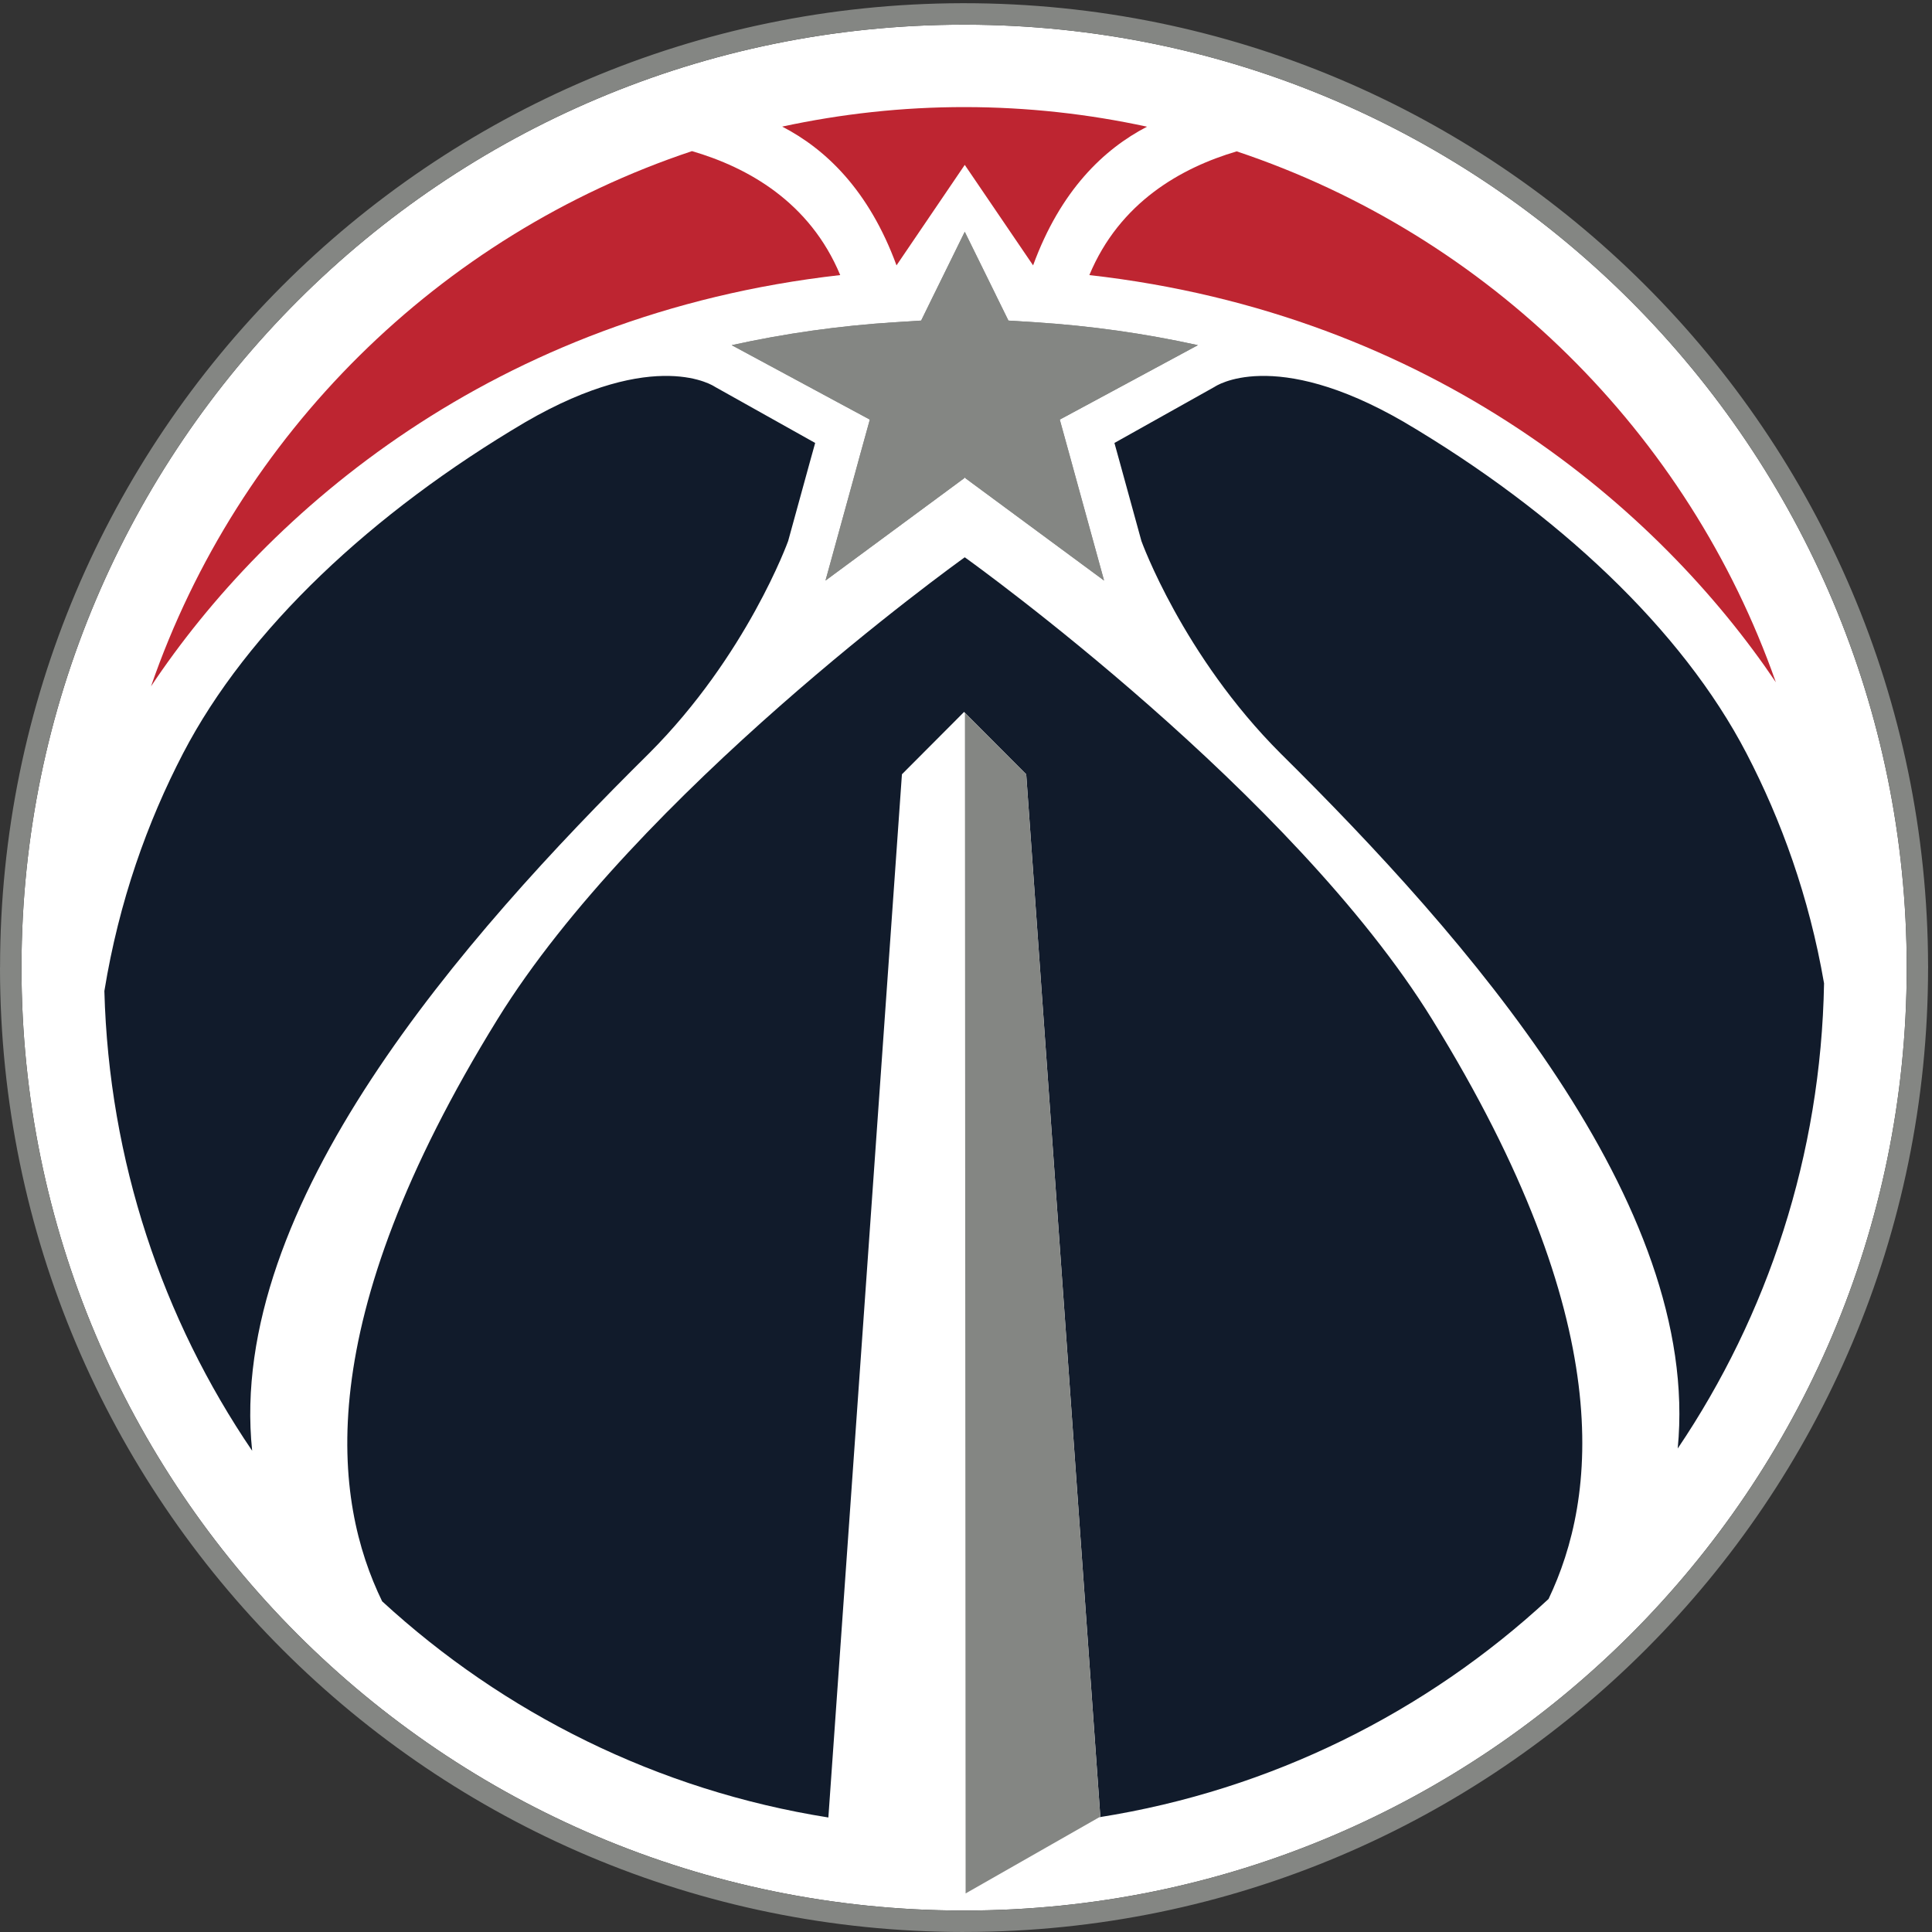 <?xml version="1.0" encoding="UTF-8" standalone="no"?>
<svg width="500px" height="500px" viewBox="0 0 500 500" version="1.1" xmlns="http://www.w3.org/2000/svg" xmlns:xlink="http://www.w3.org/1999/xlink">
    <rect x="0" y="0" width="500" height="500" fill="#333333" stroke="none"/>
    <!-- Generator: Sketch 39.1 (31720) - http://www.bohemiancoding.com/sketch -->
    <title>WAS</title>
    <desc>Created with Sketch.</desc>
    <defs></defs>
    <g id="NBA" stroke="none" stroke-width="1" fill="none" fill-rule="evenodd">
        <g id="WAS">
            <g id="WWizards_P_pms">
                <g id="Group-4">
                    <path d="M249.931,6.385 L249.5,6.385 C114.95,6.393 5.791,115.409 5.562,250.018 L5.562,250.448 C5.576,385.087 114.601,494.296 249.24,494.445 L249.575,494.445 C384.169,494.408 493.298,385.369 493.461,250.709 L493.461,250.397 C493.431,115.81 384.496,6.637 249.931,6.385" id="Fill-1" fill="#FFFFFF"></path>
                    <path d="M493.461,250.575 L493.461,250.709 C493.298,385.369 384.169,494.408 249.575,494.445 L249.24,494.445 C114.601,494.296 5.576,385.087 5.562,250.448 L5.562,250.018 C5.791,115.409 114.95,6.393 249.5,6.385 L249.931,6.385 C384.496,6.637 493.431,115.81 493.461,250.397 L493.461,250.575 L493.461,250.575 Z M498.985,249.869 C498.673,112.252 387.073,0.837 249.515,0.829 L248.973,0.829 C111.385,1.134 0.045,112.795 0.016,250.285 L0,250.56 L0,250.716 C0.178,388.422 111.786,499.934 249.433,500 L249.485,500 L249.485,499.993 L249.782,499.993 C387.428,499.829 498.896,388.221 498.985,250.582 C498.985,250.478 499,250.381 499,250.24 C498.985,250.24 499,250.144 498.985,249.869 L498.985,249.869 Z" id="Fill-3" fill="#848683"></path>
                </g>
                <path d="M167.954,194.993 C193.303,169.653 203.971,140.021 203.971,140.021 L209.629,119.441 L210.966,114.636 L185.002,100.095 C185.002,100.095 169.855,89.579 135.99,109.23 C96.336,132.624 64.076,162.873 47.384,194.956 C38.141,212.736 30.805,233.204 27.012,256.471 C28.192,300.504 42.091,341.367 65.256,375.455 C58.648,311.994 119.954,242.472 167.954,194.993" id="Fill-5" fill="#111B2B"></path>
                <path d="M363.38,109.23 C329.509,89.579 314.37,100.095 314.37,100.095 L288.413,114.636 L289.742,119.441 L295.399,140.021 C295.399,140.021 306.062,169.653 331.417,194.993 C379.269,242.323 440.367,311.566 434.19,374.871 C457.451,340.393 471.261,299.034 472.064,254.488 C468.18,232.03 460.971,212.234 451.987,194.956 C435.296,162.873 403.021,132.624 363.38,109.23" id="Fill-6" fill="#111B2B"></path>
                <path d="M281.924,71.19 C370.909,81.243 429.386,131.762 459.589,176.568 C436.87,111.907 385.165,60.923 320.057,39.173 C305.697,43.414 289.78,52.345 281.924,71.19" id="Fill-7" fill="#BE2531"></path>
                <path d="M217.448,71.19 C209.555,52.249 193.503,43.318 179.084,39.11 C113.576,60.952 61.626,112.416 39.083,177.626 C69.08,132.561 127.772,81.32 217.448,71.19" id="Fill-8" fill="#BE2531"></path>
                <path d="M232.015,68.679 L249.678,42.672 L267.364,68.679 C274.455,49.293 285.637,38.609 296.848,32.787 C281.664,29.497 265.916,27.73 249.752,27.714 C233.507,27.696 217.692,29.475 202.428,32.764 C213.668,38.568 224.895,49.23 232.015,68.679" id="Fill-9" fill="#BE2531"></path>
                <path d="M370.612,263.771 C334.424,205.205 252.262,146.066 249.678,144.224 C247.11,146.066 164.955,205.205 128.759,263.771 C79.913,342.815 86.26,388.399 98.897,414.419 C130.378,443.368 170.212,463.357 214.381,470.364 L233.419,200.385 L249.292,184.462 L249.5,184.247 L249.5,184.254 L249.515,184.247 L249.715,184.462 L265.582,200.385 L284.76,470.146 L284.5,470.294 C329.011,463.261 369.149,443.108 400.764,413.813 C413.208,387.694 419.103,342.217 370.612,263.771" id="Fill-10" fill="#111B2B"></path>
                <polyline id="Fill-11" fill="#848683" points="265.582 200.385 249.715 184.462 249.901 490.018 284.76 470.146 265.582 200.385"></polyline>
                <path d="M249.589,123.719 L242.669,128.828 L213.639,150.247 L221.242,122.635 L222.549,117.845 L225.11,108.591 L216.668,104.046 L189.36,89.327 C203.141,86.289 217.217,84.306 231.443,83.399 L238.393,82.962 L238.675,82.39 L241.459,76.701 L241.897,75.813 L241.905,75.806 L249.678,59.984 L257.727,76.341 L257.727,76.347 L257.897,76.701 L260.696,82.39 L260.979,82.962 L267.935,83.399 C282.154,84.306 296.231,86.289 310.012,89.327 L282.711,104.046 L274.269,108.591 L276.823,117.845 L278.137,122.635 L285.733,150.247 L256.71,128.828 L249.789,123.719 L249.789,123.578 L249.678,123.659 L249.589,123.578 L249.589,123.719" id="Fill-12" fill="#848683"></path>
                <path d="M249.789,123.578 L249.789,123.719 L256.71,128.828 L285.733,150.247 L278.137,122.635 L276.823,117.845 L274.269,108.591 L282.711,104.046 L310.012,89.327 C296.231,86.289 282.154,84.306 267.935,83.399 L260.979,82.962 L260.696,82.39 L257.897,76.701 L257.727,76.347 L257.727,76.341 L249.678,59.984 L241.905,75.806 L241.897,75.813 L241.459,76.701 L238.675,82.39 L238.393,82.962 L231.443,83.399 C217.217,84.306 203.141,86.289 189.36,89.327 L216.668,104.046 L225.11,108.591 L222.549,117.845 L221.242,122.635 L213.639,150.247 L242.669,128.828 L249.589,123.719 L249.589,123.578 L249.678,123.659 L249.789,123.578" id="Fill-13" fill="#848683"></path>
            </g>
        </g>
    </g>
</svg>